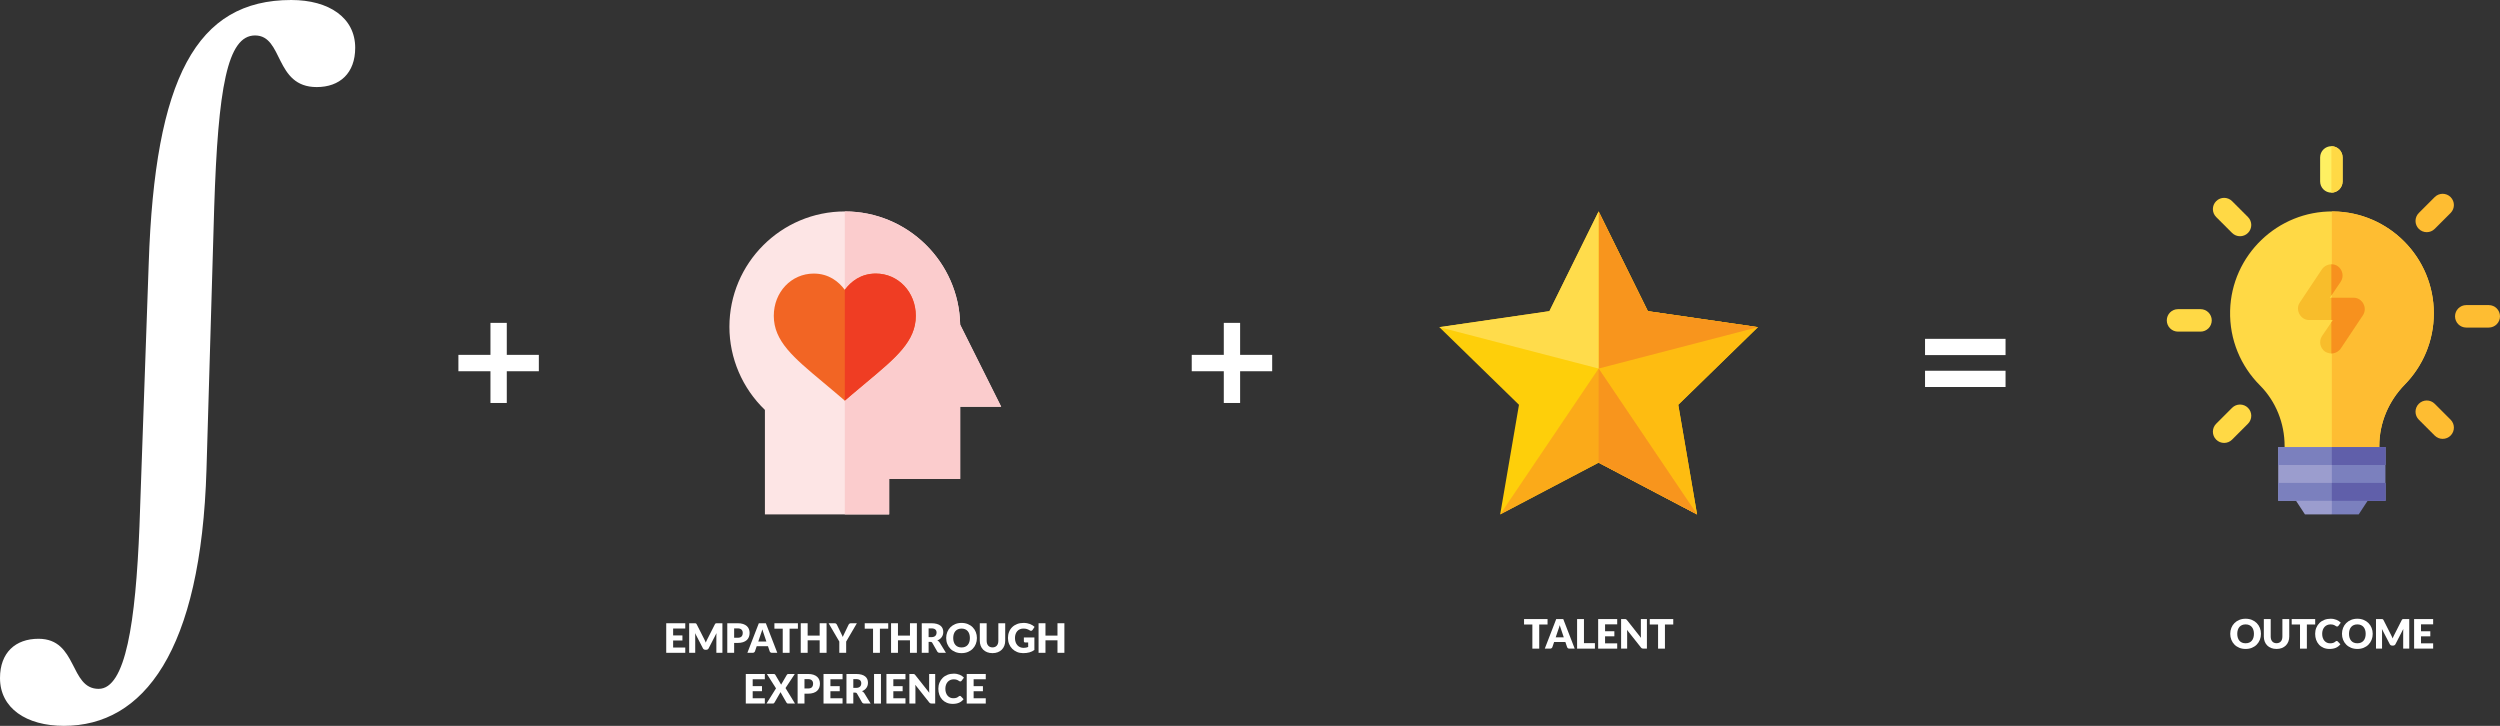 <?xml version="1.0" encoding="utf-8"?>
<!-- Generator: Adobe Illustrator 16.0.3, SVG Export Plug-In . SVG Version: 6.00 Build 0)  -->
<!DOCTYPE svg PUBLIC "-//W3C//DTD SVG 1.1//EN" "http://www.w3.org/Graphics/SVG/1.1/DTD/svg11.dtd">
<svg version="1.1" id="Layer_1" xmlns="http://www.w3.org/2000/svg" xmlns:xlink="http://www.w3.org/1999/xlink" x="0px" y="0px"
	 width="924.188px" height="268.326px" viewBox="0 0 924.188 268.326" enable-background="new 0 0 924.188 268.326"
	 xml:space="preserve">
<rect x="0" y="0" width="924.188" height="268.326" fill="#333333" stroke="none"/>
<path fill="#FFFFFF" d="M76.337,173.471c-1.994,67.509-23.358,94.855-52.695,94.855C9.684,268.326,0,261.772,0,250.664
	c0-9.4,5.695-14.525,14.241-14.525c14.527,0,11.395,18.514,22.219,18.514c9.968,0,13.671-24.497,15.096-60.102l3.418-97.133
	C57.252,28.77,72.634,0,107.67,0c13.957,0,23.64,6.552,23.64,17.662c0,9.401-5.696,14.526-14.24,14.526
	c-15.668,0-12.247-19.082-22.787-19.082c-10.256,0-13.673,19.369-15.098,63.519L76.337,173.471z"/>
<g>
	<path fill="#FFFFFF" d="M253.327,230.397v1.951h-4.487v2.551h3.437v1.875h-3.437v2.604h4.487v1.951h-7.038v-10.932H253.327z"/>
	<path fill="#FFFFFF" d="M260.646,236.924c0.092,0.206,0.181,0.416,0.266,0.631c0.085-0.22,0.175-0.434,0.27-0.642
		c0.095-0.208,0.193-0.409,0.293-0.604l2.806-5.528c0.05-0.095,0.102-0.169,0.154-0.222c0.053-0.052,0.111-0.091,0.177-0.116
		c0.065-0.025,0.139-0.038,0.221-0.038s0.179,0,0.289,0h1.936v10.924h-2.236v-6.287c0-0.305,0.015-0.635,0.045-0.991l-2.896,5.62
		c-0.09,0.175-0.211,0.308-0.364,0.398c-0.153,0.09-0.327,0.135-0.521,0.135h-0.345c-0.195,0-0.369-0.045-0.521-0.135
		c-0.153-0.09-0.274-0.223-0.364-0.398l-2.911-5.627c0.02,0.175,0.035,0.349,0.045,0.521c0.01,0.172,0.015,0.332,0.015,0.477v6.287
		h-2.236v-10.924h1.936c0.11,0,0.207,0,0.289,0s0.156,0.012,0.221,0.038c0.065,0.025,0.124,0.064,0.176,0.116
		c0.053,0.053,0.104,0.126,0.154,0.222l2.813,5.55C260.457,236.521,260.553,236.719,260.646,236.924z"/>
	<path fill="#FFFFFF" d="M271.393,237.675v3.654h-2.536v-10.932h3.856c0.77,0,1.432,0.091,1.984,0.274s1.008,0.434,1.366,0.754
		c0.357,0.32,0.621,0.698,0.792,1.133c0.17,0.435,0.255,0.905,0.255,1.41c0,0.545-0.087,1.045-0.263,1.5
		c-0.175,0.456-0.442,0.846-0.803,1.17c-0.36,0.325-0.816,0.579-1.369,0.762s-1.207,0.274-1.962,0.274H271.393z M271.393,235.762
		h1.321c0.66,0,1.135-0.158,1.425-0.473c0.29-0.315,0.435-0.755,0.435-1.321c0-0.25-0.037-0.478-0.112-0.683
		s-0.189-0.381-0.341-0.529c-0.153-0.147-0.345-0.261-0.578-0.341c-0.233-0.08-0.509-0.12-0.829-0.12h-1.321V235.762z"/>
	<path fill="#FFFFFF" d="M287.344,241.329h-1.966c-0.22,0-0.401-0.051-0.544-0.154s-0.241-0.234-0.296-0.394l-0.646-1.906h-4.156
		l-0.646,1.906c-0.05,0.14-0.147,0.267-0.292,0.379c-0.145,0.113-0.323,0.169-0.533,0.169h-1.98l4.231-10.932h2.596L287.344,241.329
		z M280.321,237.15h2.986l-1.005-2.994c-0.065-0.19-0.142-0.414-0.229-0.671c-0.087-0.257-0.174-0.536-0.259-0.836
		c-0.08,0.305-0.163,0.588-0.248,0.848c-0.085,0.26-0.165,0.485-0.24,0.675L280.321,237.15z"/>
	<path fill="#FFFFFF" d="M294.967,230.397v2.011h-3.076v8.921h-2.536v-8.921h-3.076v-2.011H294.967z"/>
	<path fill="#FFFFFF" d="M305.561,241.329h-2.551v-4.622h-4.442v4.622h-2.551v-10.932h2.551v4.569h4.442v-4.569h2.551V241.329z"/>
	<path fill="#FFFFFF" d="M312.808,237.172v4.157h-2.536v-4.157l-3.961-6.775h2.236c0.22,0,0.395,0.051,0.525,0.154
		s0.235,0.234,0.315,0.394l1.545,3.181c0.125,0.255,0.24,0.49,0.345,0.705c0.105,0.215,0.197,0.428,0.277,0.638
		c0.075-0.215,0.165-0.43,0.27-0.645c0.105-0.215,0.218-0.448,0.338-0.698l1.53-3.181c0.03-0.065,0.071-0.13,0.124-0.195
		c0.053-0.065,0.112-0.124,0.18-0.176c0.067-0.052,0.145-0.095,0.232-0.127c0.087-0.032,0.184-0.049,0.289-0.049h2.25
		L312.808,237.172z"/>
	<path fill="#FFFFFF" d="M328.354,230.397v2.011h-3.076v8.921h-2.536v-8.921h-3.076v-2.011H328.354z"/>
	<path fill="#FFFFFF" d="M338.947,241.329h-2.551v-4.622h-4.442v4.622h-2.551v-10.932h2.551v4.569h4.442v-4.569h2.551V241.329z"/>
	<path fill="#FFFFFF" d="M343.284,237.285v4.044h-2.536v-10.932h3.556c0.791,0,1.464,0.082,2.022,0.244s1.013,0.389,1.366,0.679
		s0.609,0.633,0.769,1.028c0.16,0.396,0.24,0.826,0.24,1.291c0,0.355-0.047,0.69-0.143,1.005c-0.095,0.315-0.236,0.606-0.424,0.874
		s-0.417,0.506-0.69,0.717c-0.273,0.21-0.586,0.382-0.942,0.518c0.17,0.085,0.329,0.19,0.477,0.315s0.276,0.278,0.386,0.458
		l2.326,3.804h-2.296c-0.425,0-0.73-0.16-0.916-0.48l-1.815-3.174c-0.08-0.14-0.174-0.24-0.281-0.3
		c-0.108-0.06-0.259-0.09-0.454-0.09H343.284z M343.284,235.537h1.021c0.345,0,0.639-0.044,0.882-0.131
		c0.242-0.087,0.441-0.209,0.596-0.364c0.155-0.155,0.268-0.336,0.338-0.544c0.07-0.208,0.105-0.432,0.105-0.672
		c0-0.48-0.156-0.855-0.469-1.125c-0.313-0.271-0.796-0.405-1.452-0.405h-1.021V235.537z"/>
	<path fill="#FFFFFF" d="M361.141,235.859c0,0.791-0.137,1.526-0.409,2.206s-0.656,1.271-1.151,1.774
		c-0.496,0.502-1.092,0.896-1.79,1.182s-1.472,0.428-2.322,0.428c-0.85,0-1.625-0.143-2.326-0.428s-1.299-0.679-1.797-1.182
		c-0.498-0.503-0.883-1.094-1.155-1.774c-0.273-0.68-0.409-1.416-0.409-2.206c0-0.79,0.136-1.525,0.409-2.206
		c0.272-0.68,0.657-1.271,1.155-1.771c0.498-0.5,1.097-0.893,1.797-1.178s1.476-0.428,2.326-0.428c0.851,0,1.625,0.144,2.322,0.432
		s1.294,0.682,1.79,1.182c0.495,0.5,0.879,1.09,1.151,1.771C361.004,234.342,361.141,235.074,361.141,235.859z M358.544,235.859
		c0-0.54-0.07-1.026-0.21-1.459s-0.341-0.799-0.604-1.099c-0.263-0.3-0.584-0.53-0.964-0.69c-0.38-0.16-0.813-0.24-1.298-0.24
		c-0.49,0-0.926,0.08-1.309,0.24s-0.705,0.39-0.968,0.69c-0.263,0.3-0.464,0.667-0.604,1.099c-0.14,0.433-0.21,0.919-0.21,1.459
		c0,0.545,0.07,1.035,0.21,1.467c0.14,0.433,0.341,0.799,0.604,1.1c0.263,0.3,0.585,0.529,0.968,0.686
		c0.383,0.158,0.819,0.236,1.309,0.236c0.485,0,0.918-0.079,1.298-0.236c0.38-0.157,0.702-0.386,0.964-0.686
		c0.263-0.3,0.464-0.667,0.604-1.1C358.475,236.894,358.544,236.405,358.544,235.859z"/>
	<path fill="#FFFFFF" d="M366.902,239.326c0.34,0,0.644-0.056,0.912-0.168c0.268-0.113,0.494-0.274,0.679-0.484
		c0.185-0.21,0.326-0.467,0.424-0.769c0.098-0.303,0.146-0.646,0.146-1.032v-6.475h2.536v6.475c0,0.67-0.108,1.286-0.326,1.846
		s-0.529,1.043-0.934,1.448c-0.405,0.405-0.898,0.72-1.478,0.945c-0.581,0.225-1.233,0.338-1.958,0.338
		c-0.73,0-1.385-0.113-1.965-0.338c-0.581-0.225-1.073-0.54-1.478-0.945c-0.405-0.405-0.715-0.888-0.931-1.448
		c-0.215-0.56-0.322-1.175-0.322-1.846v-6.475h2.536v6.467c0,0.385,0.049,0.729,0.146,1.032c0.098,0.303,0.239,0.561,0.424,0.773
		s0.411,0.375,0.679,0.488C366.258,239.27,366.563,239.326,366.902,239.326z"/>
	<path fill="#FFFFFF" d="M378.396,239.499c0.35,0,0.66-0.03,0.93-0.09s0.525-0.14,0.765-0.24v-1.658h-1.08
		c-0.16,0-0.285-0.042-0.375-0.127c-0.09-0.085-0.135-0.193-0.135-0.323v-1.396h3.886v4.614c-0.28,0.205-0.571,0.381-0.874,0.529
		s-0.625,0.269-0.968,0.364c-0.343,0.095-0.708,0.165-1.095,0.21c-0.388,0.045-0.804,0.067-1.25,0.067
		c-0.8,0-1.541-0.141-2.221-0.424s-1.269-0.673-1.767-1.17c-0.498-0.498-0.888-1.088-1.17-1.771
		c-0.283-0.683-0.424-1.424-0.424-2.225c0-0.815,0.135-1.564,0.405-2.247c0.27-0.683,0.656-1.271,1.159-1.767
		c0.502-0.495,1.11-0.88,1.823-1.155c0.712-0.275,1.509-0.413,2.39-0.413c0.455,0,0.883,0.038,1.283,0.113
		c0.4,0.075,0.769,0.178,1.107,0.308c0.337,0.13,0.646,0.285,0.926,0.465c0.28,0.18,0.53,0.375,0.75,0.585l-0.735,1.118
		c-0.07,0.105-0.154,0.188-0.251,0.248c-0.097,0.06-0.204,0.09-0.319,0.09c-0.15,0-0.305-0.05-0.465-0.15
		c-0.2-0.12-0.389-0.224-0.567-0.312c-0.177-0.087-0.359-0.159-0.544-0.214c-0.185-0.055-0.38-0.095-0.585-0.12
		c-0.205-0.025-0.435-0.038-0.69-0.038c-0.475,0-0.903,0.084-1.283,0.251c-0.38,0.168-0.704,0.404-0.972,0.709
		c-0.268,0.305-0.474,0.671-0.619,1.099s-0.217,0.904-0.217,1.429c0,0.581,0.08,1.096,0.24,1.546s0.381,0.83,0.664,1.14
		c0.283,0.311,0.618,0.547,1.005,0.709C377.512,239.417,377.936,239.499,378.396,239.499z"/>
	<path fill="#FFFFFF" d="M393.477,241.329h-2.551v-4.622h-4.442v4.622h-2.551v-10.932h2.551v4.569h4.442v-4.569h2.551V241.329z"/>
</g>
<g>
	<path fill="#FFFFFF" d="M282.738,249.154v1.951h-4.487v2.551h3.437v1.875h-3.437v2.604h4.487v1.951H275.7v-10.932H282.738z"/>
	<path fill="#FFFFFF" d="M286.872,254.466l-3.384-5.312h2.536c0.165,0,0.286,0.021,0.364,0.064s0.146,0.114,0.207,0.214l2.176,3.684
		c0.025-0.065,0.054-0.127,0.086-0.188c0.033-0.06,0.069-0.123,0.109-0.188l1.906-3.271c0.125-0.21,0.295-0.315,0.51-0.315h2.431
		l-3.429,5.2l3.504,5.732h-2.536c-0.165,0-0.299-0.04-0.401-0.12s-0.184-0.175-0.244-0.285l-2.191-3.826
		c-0.04,0.11-0.085,0.205-0.135,0.285l-2.041,3.541c-0.06,0.105-0.14,0.199-0.24,0.281s-0.225,0.124-0.375,0.124h-2.371
		L286.872,254.466z"/>
	<path fill="#FFFFFF" d="M297.397,256.432v3.654h-2.536v-10.932h3.856c0.77,0,1.432,0.091,1.984,0.274s1.008,0.434,1.366,0.754
		c0.357,0.32,0.621,0.698,0.792,1.133c0.17,0.435,0.255,0.905,0.255,1.41c0,0.545-0.087,1.045-0.263,1.5
		c-0.175,0.456-0.442,0.846-0.803,1.17c-0.36,0.325-0.816,0.579-1.369,0.762s-1.207,0.274-1.962,0.274H297.397z M297.397,254.519
		h1.321c0.66,0,1.135-0.158,1.425-0.473c0.29-0.315,0.435-0.755,0.435-1.321c0-0.25-0.037-0.478-0.112-0.683
		s-0.189-0.381-0.341-0.529c-0.153-0.147-0.345-0.261-0.578-0.341c-0.233-0.08-0.509-0.12-0.829-0.12h-1.321V254.519z"/>
	<path fill="#FFFFFF" d="M311.473,249.154v1.951h-4.487v2.551h3.437v1.875h-3.437v2.604h4.487v1.951h-7.038v-10.932H311.473z"/>
	<path fill="#FFFFFF" d="M315.449,256.042v4.044h-2.536v-10.932h3.556c0.791,0,1.464,0.082,2.022,0.244s1.013,0.389,1.366,0.679
		s0.609,0.633,0.769,1.028c0.16,0.396,0.24,0.826,0.24,1.291c0,0.355-0.047,0.69-0.143,1.005c-0.095,0.315-0.236,0.606-0.424,0.874
		s-0.417,0.506-0.69,0.717c-0.273,0.21-0.586,0.382-0.942,0.518c0.17,0.085,0.329,0.19,0.477,0.315s0.276,0.278,0.386,0.458
		l2.326,3.804h-2.296c-0.425,0-0.73-0.16-0.916-0.48l-1.815-3.174c-0.08-0.14-0.174-0.24-0.281-0.3
		c-0.108-0.06-0.259-0.09-0.454-0.09H315.449z M315.449,254.294h1.021c0.345,0,0.639-0.044,0.882-0.131
		c0.242-0.087,0.441-0.209,0.596-0.364c0.155-0.155,0.268-0.336,0.338-0.544c0.07-0.208,0.105-0.432,0.105-0.672
		c0-0.48-0.156-0.855-0.469-1.125c-0.313-0.271-0.796-0.405-1.452-0.405h-1.021V254.294z"/>
	<path fill="#FFFFFF" d="M325.667,260.086h-2.551v-10.932h2.551V260.086z"/>
	<path fill="#FFFFFF" d="M334.731,249.154v1.951h-4.487v2.551h3.437v1.875h-3.437v2.604h4.487v1.951h-7.038v-10.932H334.731z"/>
	<path fill="#FFFFFF" d="M337.784,249.169c0.075,0.01,0.143,0.029,0.203,0.056c0.06,0.028,0.118,0.066,0.173,0.116
		c0.055,0.05,0.117,0.118,0.188,0.203l5.192,6.565c-0.02-0.21-0.035-0.414-0.045-0.611c-0.01-0.198-0.015-0.384-0.015-0.559v-5.785
		h2.236v10.932h-1.32c-0.195,0-0.36-0.03-0.496-0.09c-0.135-0.06-0.265-0.17-0.39-0.33l-5.154-6.513
		c0.015,0.19,0.027,0.376,0.038,0.559s0.015,0.354,0.015,0.514v5.86h-2.236v-10.932h1.335
		C337.616,249.154,337.709,249.16,337.784,249.169z"/>
	<path fill="#FFFFFF" d="M354.86,257.257c0.06,0,0.12,0.011,0.18,0.034s0.117,0.062,0.172,0.116l1.005,1.058
		c-0.44,0.575-0.992,1.009-1.654,1.302c-0.663,0.292-1.447,0.439-2.352,0.439c-0.831,0-1.575-0.141-2.232-0.424
		s-1.215-0.673-1.673-1.17c-0.458-0.498-0.809-1.088-1.054-1.771c-0.245-0.683-0.368-1.424-0.368-2.225
		c0-0.815,0.14-1.564,0.42-2.247c0.28-0.683,0.671-1.271,1.174-1.767c0.503-0.495,1.104-0.88,1.805-1.155
		c0.7-0.275,1.473-0.413,2.318-0.413c0.41,0,0.796,0.037,1.159,0.109c0.362,0.073,0.701,0.173,1.017,0.3
		c0.315,0.127,0.605,0.28,0.87,0.458c0.265,0.178,0.5,0.374,0.706,0.589l-0.855,1.148c-0.055,0.07-0.12,0.134-0.195,0.191
		c-0.075,0.058-0.18,0.086-0.315,0.086c-0.09,0-0.175-0.02-0.255-0.06c-0.08-0.04-0.165-0.089-0.255-0.146
		c-0.09-0.057-0.189-0.12-0.296-0.188s-0.235-0.13-0.382-0.188c-0.148-0.058-0.32-0.106-0.518-0.146
		c-0.197-0.04-0.429-0.06-0.694-0.06c-0.46,0-0.88,0.082-1.26,0.244c-0.38,0.163-0.707,0.395-0.979,0.698
		c-0.272,0.303-0.485,0.669-0.638,1.099c-0.152,0.43-0.229,0.913-0.229,1.448c0,0.561,0.076,1.058,0.229,1.493
		c0.153,0.435,0.36,0.802,0.623,1.099c0.262,0.298,0.569,0.524,0.919,0.679s0.725,0.232,1.125,0.232c0.23,0,0.44-0.011,0.63-0.034
		c0.19-0.022,0.366-0.061,0.529-0.116s0.317-0.126,0.465-0.214s0.296-0.196,0.447-0.326c0.06-0.05,0.125-0.091,0.195-0.124
		C354.713,257.274,354.785,257.257,354.86,257.257z"/>
	<path fill="#FFFFFF" d="M364.412,249.154v1.951h-4.487v2.551h3.437v1.875h-3.437v2.604h4.487v1.951h-7.038v-10.932H364.412z"/>
</g>
<g>
	<path fill="#FFFFFF" d="M572.089,228.852v2.011h-3.076v8.921h-2.535v-8.921h-3.076v-2.011H572.089z"/>
	<path fill="#FFFFFF" d="M582.128,239.784h-1.966c-0.221,0-0.401-0.051-0.544-0.154s-0.241-0.234-0.297-0.394l-0.645-1.906h-4.157
		l-0.645,1.906c-0.051,0.14-0.147,0.267-0.293,0.379c-0.146,0.113-0.322,0.169-0.532,0.169h-1.981l4.231-10.932h2.597
		L582.128,239.784z M575.105,235.604h2.985l-1.005-2.994c-0.065-0.19-0.142-0.414-0.229-0.671c-0.088-0.257-0.174-0.536-0.259-0.836
		c-0.08,0.305-0.163,0.588-0.248,0.848c-0.085,0.26-0.165,0.485-0.24,0.675L575.105,235.604z"/>
	<path fill="#FFFFFF" d="M585.55,237.758h4.051v2.026h-6.587v-10.932h2.536V237.758z"/>
	<path fill="#FFFFFF" d="M597.838,228.852v1.951h-4.486v2.551h3.437v1.875h-3.437v2.604h4.486v1.951h-7.037v-10.932H597.838z"/>
	<path fill="#FFFFFF" d="M600.893,228.867c0.075,0.01,0.143,0.029,0.202,0.056c0.061,0.028,0.117,0.066,0.173,0.116
		c0.055,0.05,0.117,0.118,0.188,0.203l5.191,6.565c-0.02-0.21-0.034-0.414-0.045-0.611c-0.01-0.198-0.015-0.384-0.015-0.559v-5.785
		h2.235v10.932h-1.32c-0.194,0-0.359-0.03-0.495-0.09c-0.135-0.06-0.265-0.17-0.39-0.33l-5.154-6.513
		c0.015,0.19,0.027,0.376,0.037,0.559s0.015,0.354,0.015,0.514v5.86h-2.235v-10.932h1.335
		C600.725,228.852,600.817,228.857,600.893,228.867z"/>
	<path fill="#FFFFFF" d="M618.561,228.852v2.011h-3.076v8.921h-2.535v-8.921h-3.076v-2.011H618.561z"/>
</g>
<polygon fill="#FFFFFF" points="441.957,132.586 453.81,132.586 453.81,120.758 457.038,120.758 457.038,132.586 468.89,132.586 
	468.89,135.839 457.038,135.839 457.038,147.568 453.81,147.568 453.81,135.839 441.957,135.839 "/>
<polygon fill="none" stroke="#FFFFFF" stroke-width="2.804" stroke-miterlimit="10" points="441.957,132.586 453.81,132.586 
	453.81,120.758 457.038,120.758 457.038,132.586 468.89,132.586 468.89,135.839 457.038,135.839 457.038,147.568 453.81,147.568 
	453.81,135.839 441.957,135.839 "/>
<polygon fill="#FFFFFF" points="170.862,132.586 182.714,132.586 182.714,120.758 185.942,120.758 185.942,132.586 197.794,132.586 
	197.794,135.839 185.942,135.839 185.942,147.568 182.714,147.568 182.714,135.839 170.862,135.839 "/>
<polygon fill="none" stroke="#FFFFFF" stroke-width="2.804" stroke-miterlimit="10" points="170.862,132.586 182.714,132.586 
	182.714,120.758 185.942,120.758 185.942,132.586 197.794,132.586 197.794,135.839 185.942,135.839 185.942,147.568 
	182.714,147.568 182.714,135.839 170.862,135.839 "/>
<rect x="713.041" y="126.663" fill="#FFFFFF" width="26.957" height="3.204"/>
<rect x="713.041" y="126.663" fill="none" stroke="#FFFFFF" stroke-width="2.804" stroke-miterlimit="10" width="26.957" height="3.204"/>
<rect x="713.041" y="138.459" fill="#FFFFFF" width="26.957" height="3.203"/>
<rect x="713.041" y="138.459" fill="none" stroke="#FFFFFF" stroke-width="2.804" stroke-miterlimit="10" width="26.957" height="3.203"/>
<path fill="#FDE5E5" d="M328.707,190.163h-45.938v-38.627c-8.356-8.036-13.125-19.145-13.125-30.717
	c0-23.52,19.137-42.656,42.657-42.656c23.257,0,42.227,18.71,42.65,41.868l15.156,30.319h-15.15v26.688h-26.25V190.163z"/>
<path fill="#FBCCCD" d="M328.707,190.163v-13.125h26.25V150.35h15.15l-15.156-30.319c-0.423-23.158-19.393-41.868-42.65-41.868v112
	H328.707z"/>
<path fill="#F26524" d="M312.301,148.111c-1.907-1.622-2.728-2.379-8.056-6.819c-10.959-9.145-18.194-15.188-18.194-24.548
	c0-8.755,6.485-15.612,14.766-15.612c5.588,0,9.228,2.983,11.484,6.008c2.256-3.025,5.896-6.008,11.484-6.008
	c8.281,0,14.766,6.857,14.766,15.612c0,9.36-7.235,15.403-18.194,24.548C314.847,145.883,314.354,146.365,312.301,148.111"/>
<path fill="#EF3D23" d="M320.356,141.292c10.959-9.146,18.194-15.188,18.194-24.548c0-8.755-6.485-15.612-14.765-15.612
	c-5.589,0-9.229,2.983-11.485,6.008v40.971C314.354,146.364,314.848,145.883,320.356,141.292"/>
<polygon fill="#FECF0A" points="590.971,78.163 609.167,115.031 649.853,120.943 620.412,149.641 627.362,190.163 590.971,171.031 
	554.58,190.163 561.53,149.641 532.089,120.943 572.775,115.031 "/>
<polygon fill="#FEBC11" points="590.971,171.043 590.971,171.031 627.362,190.163 620.412,149.641 649.853,120.943 609.167,115.031 
	590.971,78.163 "/>
<polygon fill="#F8951D" points="590.971,78.163 590.971,136.241 649.853,120.943 609.167,115.031 "/>
<polygon fill="#FBAA19" points="627.362,190.163 590.971,136.241 554.58,190.163 590.971,171.031 "/>
<polygon fill="#F8951D" points="627.362,190.163 590.971,136.241 590.971,136.274 590.971,171.043 590.971,171.031 "/>
<polyline fill="#FFDC4B" points="572.775,115.031 532.088,120.943 590.971,136.242 590.971,78.164 "/>
<g>
	<path fill="#FFFFFF" d="M835.821,234.312c0,0.791-0.137,1.526-0.409,2.206s-0.656,1.271-1.151,1.774
		c-0.495,0.502-1.092,0.896-1.79,1.182c-0.697,0.285-1.472,0.428-2.321,0.428c-0.851,0-1.626-0.143-2.326-0.428
		s-1.3-0.679-1.797-1.182c-0.498-0.503-0.883-1.094-1.155-1.774s-0.409-1.416-0.409-2.206c0-0.79,0.137-1.525,0.409-2.206
		s0.657-1.271,1.155-1.771c0.497-0.5,1.097-0.893,1.797-1.178s1.476-0.428,2.326-0.428c0.85,0,1.624,0.144,2.321,0.432
		c0.698,0.288,1.295,0.682,1.79,1.182s0.879,1.09,1.151,1.771C835.685,232.794,835.821,233.526,835.821,234.312z M833.226,234.312
		c0-0.54-0.07-1.026-0.211-1.459c-0.14-0.433-0.341-0.799-0.604-1.099c-0.263-0.3-0.584-0.53-0.964-0.69
		c-0.381-0.16-0.813-0.24-1.298-0.24c-0.49,0-0.927,0.08-1.31,0.24s-0.705,0.39-0.968,0.69c-0.263,0.3-0.464,0.667-0.604,1.099
		c-0.14,0.433-0.21,0.919-0.21,1.459c0,0.545,0.07,1.035,0.21,1.467c0.141,0.433,0.342,0.799,0.604,1.1
		c0.263,0.3,0.585,0.529,0.968,0.686c0.383,0.158,0.819,0.236,1.31,0.236c0.484,0,0.917-0.079,1.298-0.236
		c0.38-0.157,0.701-0.386,0.964-0.686c0.263-0.3,0.464-0.667,0.604-1.1C833.155,235.346,833.226,234.857,833.226,234.312z"/>
	<path fill="#FFFFFF" d="M841.583,237.778c0.34,0,0.644-0.056,0.911-0.168c0.268-0.113,0.494-0.274,0.679-0.484
		c0.186-0.21,0.327-0.467,0.425-0.769c0.097-0.303,0.146-0.646,0.146-1.032v-6.475h2.536v6.475c0,0.67-0.108,1.286-0.326,1.846
		s-0.529,1.043-0.935,1.448c-0.404,0.405-0.897,0.72-1.478,0.945s-1.233,0.338-1.958,0.338c-0.73,0-1.386-0.113-1.966-0.338
		s-1.073-0.54-1.479-0.945c-0.405-0.405-0.715-0.888-0.93-1.448c-0.216-0.56-0.323-1.175-0.323-1.846v-6.475h2.536v6.467
		c0,0.385,0.049,0.729,0.146,1.032c0.098,0.303,0.238,0.561,0.424,0.773c0.185,0.212,0.411,0.375,0.679,0.488
		C840.938,237.722,841.242,237.778,841.583,237.778z"/>
	<path fill="#FFFFFF" d="M855.868,228.85v2.011h-3.076v8.921h-2.535v-8.921h-3.076v-2.011H855.868z"/>
	<path fill="#FFFFFF" d="M863.828,236.953c0.061,0,0.12,0.011,0.181,0.034c0.06,0.022,0.117,0.062,0.173,0.116l1.005,1.058
		c-0.44,0.575-0.991,1.009-1.654,1.302s-1.447,0.439-2.353,0.439c-0.83,0-1.574-0.141-2.231-0.424
		c-0.658-0.283-1.216-0.673-1.674-1.17c-0.457-0.498-0.809-1.088-1.054-1.771c-0.245-0.683-0.367-1.424-0.367-2.225
		c0-0.815,0.14-1.564,0.42-2.247c0.28-0.683,0.671-1.271,1.174-1.767s1.104-0.88,1.805-1.155c0.7-0.275,1.473-0.413,2.318-0.413
		c0.41,0,0.796,0.037,1.159,0.109c0.362,0.073,0.701,0.173,1.017,0.3s0.605,0.28,0.87,0.458c0.266,0.178,0.5,0.374,0.705,0.589
		l-0.855,1.148c-0.055,0.07-0.119,0.134-0.194,0.191s-0.181,0.086-0.315,0.086c-0.09,0-0.175-0.02-0.255-0.06
		s-0.165-0.089-0.255-0.146c-0.091-0.057-0.189-0.12-0.297-0.188s-0.235-0.13-0.383-0.188s-0.32-0.106-0.518-0.146
		s-0.429-0.06-0.693-0.06c-0.461,0-0.881,0.082-1.261,0.244s-0.707,0.395-0.979,0.698s-0.485,0.669-0.638,1.099
		s-0.229,0.913-0.229,1.448c0,0.561,0.076,1.058,0.229,1.493s0.36,0.802,0.623,1.099c0.263,0.298,0.568,0.524,0.919,0.679
		c0.35,0.155,0.726,0.232,1.125,0.232c0.23,0,0.44-0.011,0.631-0.034c0.189-0.022,0.366-0.061,0.528-0.116
		c0.163-0.055,0.318-0.126,0.466-0.214s0.296-0.196,0.446-0.326c0.06-0.05,0.125-0.091,0.195-0.124
		C863.681,236.969,863.754,236.953,863.828,236.953z"/>
	<path fill="#FFFFFF" d="M877.131,234.312c0,0.791-0.137,1.526-0.409,2.206s-0.656,1.271-1.151,1.774
		c-0.495,0.502-1.092,0.896-1.79,1.182c-0.697,0.285-1.472,0.428-2.321,0.428c-0.851,0-1.626-0.143-2.326-0.428
		s-1.3-0.679-1.797-1.182c-0.498-0.503-0.883-1.094-1.155-1.774s-0.409-1.416-0.409-2.206c0-0.79,0.137-1.525,0.409-2.206
		s0.657-1.271,1.155-1.771c0.497-0.5,1.097-0.893,1.797-1.178s1.476-0.428,2.326-0.428c0.85,0,1.624,0.144,2.321,0.432
		c0.698,0.288,1.295,0.682,1.79,1.182s0.879,1.09,1.151,1.771C876.994,232.794,877.131,233.526,877.131,234.312z M874.535,234.312
		c0-0.54-0.07-1.026-0.211-1.459c-0.14-0.433-0.341-0.799-0.604-1.099c-0.263-0.3-0.584-0.53-0.964-0.69
		c-0.381-0.16-0.813-0.24-1.298-0.24c-0.49,0-0.927,0.08-1.31,0.24s-0.705,0.39-0.968,0.69c-0.263,0.3-0.464,0.667-0.604,1.099
		c-0.14,0.433-0.21,0.919-0.21,1.459c0,0.545,0.07,1.035,0.21,1.467c0.141,0.433,0.342,0.799,0.604,1.1
		c0.263,0.3,0.585,0.529,0.968,0.686c0.383,0.158,0.819,0.236,1.31,0.236c0.484,0,0.917-0.079,1.298-0.236
		c0.38-0.157,0.701-0.386,0.964-0.686c0.263-0.3,0.464-0.667,0.604-1.1C874.465,235.346,874.535,234.857,874.535,234.312z"/>
	<path fill="#FFFFFF" d="M884.225,235.376c0.093,0.206,0.182,0.416,0.267,0.631c0.085-0.22,0.175-0.434,0.271-0.642
		c0.095-0.208,0.192-0.409,0.292-0.604l2.807-5.528c0.05-0.095,0.101-0.169,0.153-0.222c0.053-0.052,0.111-0.091,0.177-0.116
		c0.064-0.025,0.139-0.038,0.221-0.038c0.083,0,0.18,0,0.289,0h1.936v10.924H888.4v-6.287c0-0.305,0.015-0.635,0.045-0.991
		l-2.896,5.62c-0.09,0.175-0.211,0.308-0.363,0.398c-0.152,0.09-0.326,0.135-0.521,0.135h-0.346c-0.194,0-0.368-0.045-0.521-0.135
		c-0.153-0.09-0.274-0.223-0.364-0.398l-2.911-5.627c0.02,0.175,0.035,0.349,0.045,0.521c0.01,0.172,0.015,0.332,0.015,0.477v6.287
		h-2.235v-10.924h1.936c0.11,0,0.206,0,0.289,0c0.082,0,0.156,0.012,0.222,0.038c0.064,0.025,0.123,0.064,0.176,0.116
		c0.053,0.053,0.104,0.126,0.154,0.222l2.813,5.55C884.036,234.974,884.133,235.171,884.225,235.376z"/>
	<path fill="#FFFFFF" d="M899.474,228.85v1.951h-4.486v2.551h3.437v1.875h-3.437v2.604h4.486v1.951h-7.037V228.85H899.474z"/>
</g>
<path fill="#FFD945" d="M899.727,115.824c0-20.647-16.616-37.415-37.207-37.658c-20.521-0.242-37.587,16.172-38.103,36.69
	c-0.27,10.766,3.98,20.541,10.988,27.564c5.925,5.938,9.157,14.046,9.157,22.435v10.722h35.007v-10.721
	c0-8.511,3.45-16.606,9.405-22.686C895.625,135.379,899.727,126.081,899.727,115.824"/>
<path fill="#FEBD32" d="M862.52,78.166c-0.168-0.002-0.335,0-0.502,0v97.411h17.552v-10.723c0-8.509,3.45-16.604,9.405-22.684
	c6.65-6.791,10.752-16.089,10.752-26.346C899.727,95.176,883.11,78.409,862.52,78.166L862.52,78.166z"/>
<polygon fill="#9B9DCE" points="864.537,177.722 862.018,190.163 852.082,190.163 848.787,185.135 842.196,185.135 842.196,165.281 
	862.018,165.281 "/>
<polygon fill="#7B80BE" points="881.838,185.135 875.248,185.135 871.953,190.163 862.018,190.163 862.018,165.281 881.838,165.281 
	"/>
<rect x="842.196" y="165.28" fill="#7B80BE" width="39.643" height="6.618"/>
<rect x="842.196" y="178.516" fill="#7B80BE" width="39.643" height="6.618"/>
<rect x="862.018" y="165.28" fill="#605FAA" width="19.82" height="6.618"/>
<rect x="862.018" y="178.516" fill="#605FAA" width="19.82" height="6.618"/>
<path fill="#FEF062" d="M861.847,71.223c-2.297,0-4.155-1.859-4.155-4.156v-8.866c0-2.297,1.858-4.156,4.155-4.156
	c2.298,0,4.156,1.859,4.156,4.156v8.866C866.003,69.364,864.145,71.223,861.847,71.223"/>
<path fill="#FFD945" d="M813.475,122.595h-8.313c-2.297,0-4.155-1.859-4.155-4.156s1.858-4.156,4.155-4.156h8.313
	c2.298,0,4.156,1.859,4.156,4.156S815.772,122.595,813.475,122.595"/>
<path fill="#FEBD32" d="M920.031,121.095h-8.313c-2.297,0-4.155-1.859-4.155-4.156s1.858-4.156,4.155-4.156h8.313
	c2.298,0,4.156,1.859,4.156,4.156S922.329,121.095,920.031,121.095"/>
<path fill="#FFD945" d="M819.267,162.521c-1.624-1.624-1.624-4.254,0-5.877l5.877-5.877c1.623-1.623,4.253-1.623,5.877,0
	c1.623,1.623,1.623,4.253,0,5.877l-5.877,5.877C823.52,164.144,820.89,164.144,819.267,162.521"/>
<path fill="#FEBD32" d="M894.174,84.612c-1.623-1.623-1.623-4.253,0-5.877l5.877-5.877c1.623-1.623,4.254-1.623,5.877,0
	c1.623,1.624,1.623,4.254,0,5.877l-5.877,5.877C898.428,86.236,895.798,86.236,894.174,84.612"/>
<path fill="#FEBD32" d="M900.051,161.021l-5.877-5.877c-1.623-1.623-1.623-4.254,0-5.877c1.624-1.623,4.254-1.623,5.877,0
	l5.877,5.877c1.623,1.623,1.623,4.253,0,5.877C904.305,162.644,901.674,162.644,900.051,161.021"/>
<path fill="#FFD945" d="M825.144,86.112l-5.877-5.877c-1.624-1.623-1.624-4.253,0-5.877c1.623-1.623,4.253-1.623,5.877,0
	l5.877,5.877c1.623,1.624,1.623,4.254,0,5.877C829.396,87.736,826.767,87.736,825.144,86.112"/>
<path fill="#FFD945" d="M866.003,67.067v-8.866c0-2.297-1.858-4.156-4.156-4.156v17.178
	C864.145,71.223,866.003,69.364,866.003,67.067"/>
<path fill="#F8BD2B" d="M873.546,116.493l-8.238,12.358c-0.825,1.154-2.143,1.813-3.461,1.813c-0.823,0-1.564-0.247-2.307-0.659
	c-1.895-1.318-2.39-3.872-1.153-5.767l3.46-5.108l0.577-0.824h-8.814c-3.214,0-5.191-3.79-3.461-6.427l8.238-12.358
	c0.824-1.153,2.143-1.812,3.46-1.812c0.824,0,1.565,0.164,2.308,0.659c1.895,1.318,2.389,3.872,1.153,5.767l-3.461,5.108
	l-0.576,0.824h8.815C873.299,110.067,875.275,113.775,873.546,116.493"/>
<path fill="#F7911E" d="M873.546,116.493l-8.238,12.358c-0.825,1.154-2.143,1.813-3.461,1.813V119.13l0.577-0.824h-0.577v-8.239
	h8.239C873.299,110.067,875.275,113.775,873.546,116.493"/>
<path fill="#F7911E" d="M865.308,104.135l-3.461,5.108V97.709c0.824,0,1.564,0.164,2.308,0.658
	C866.049,99.686,866.543,102.24,865.308,104.135"/>
</svg>

